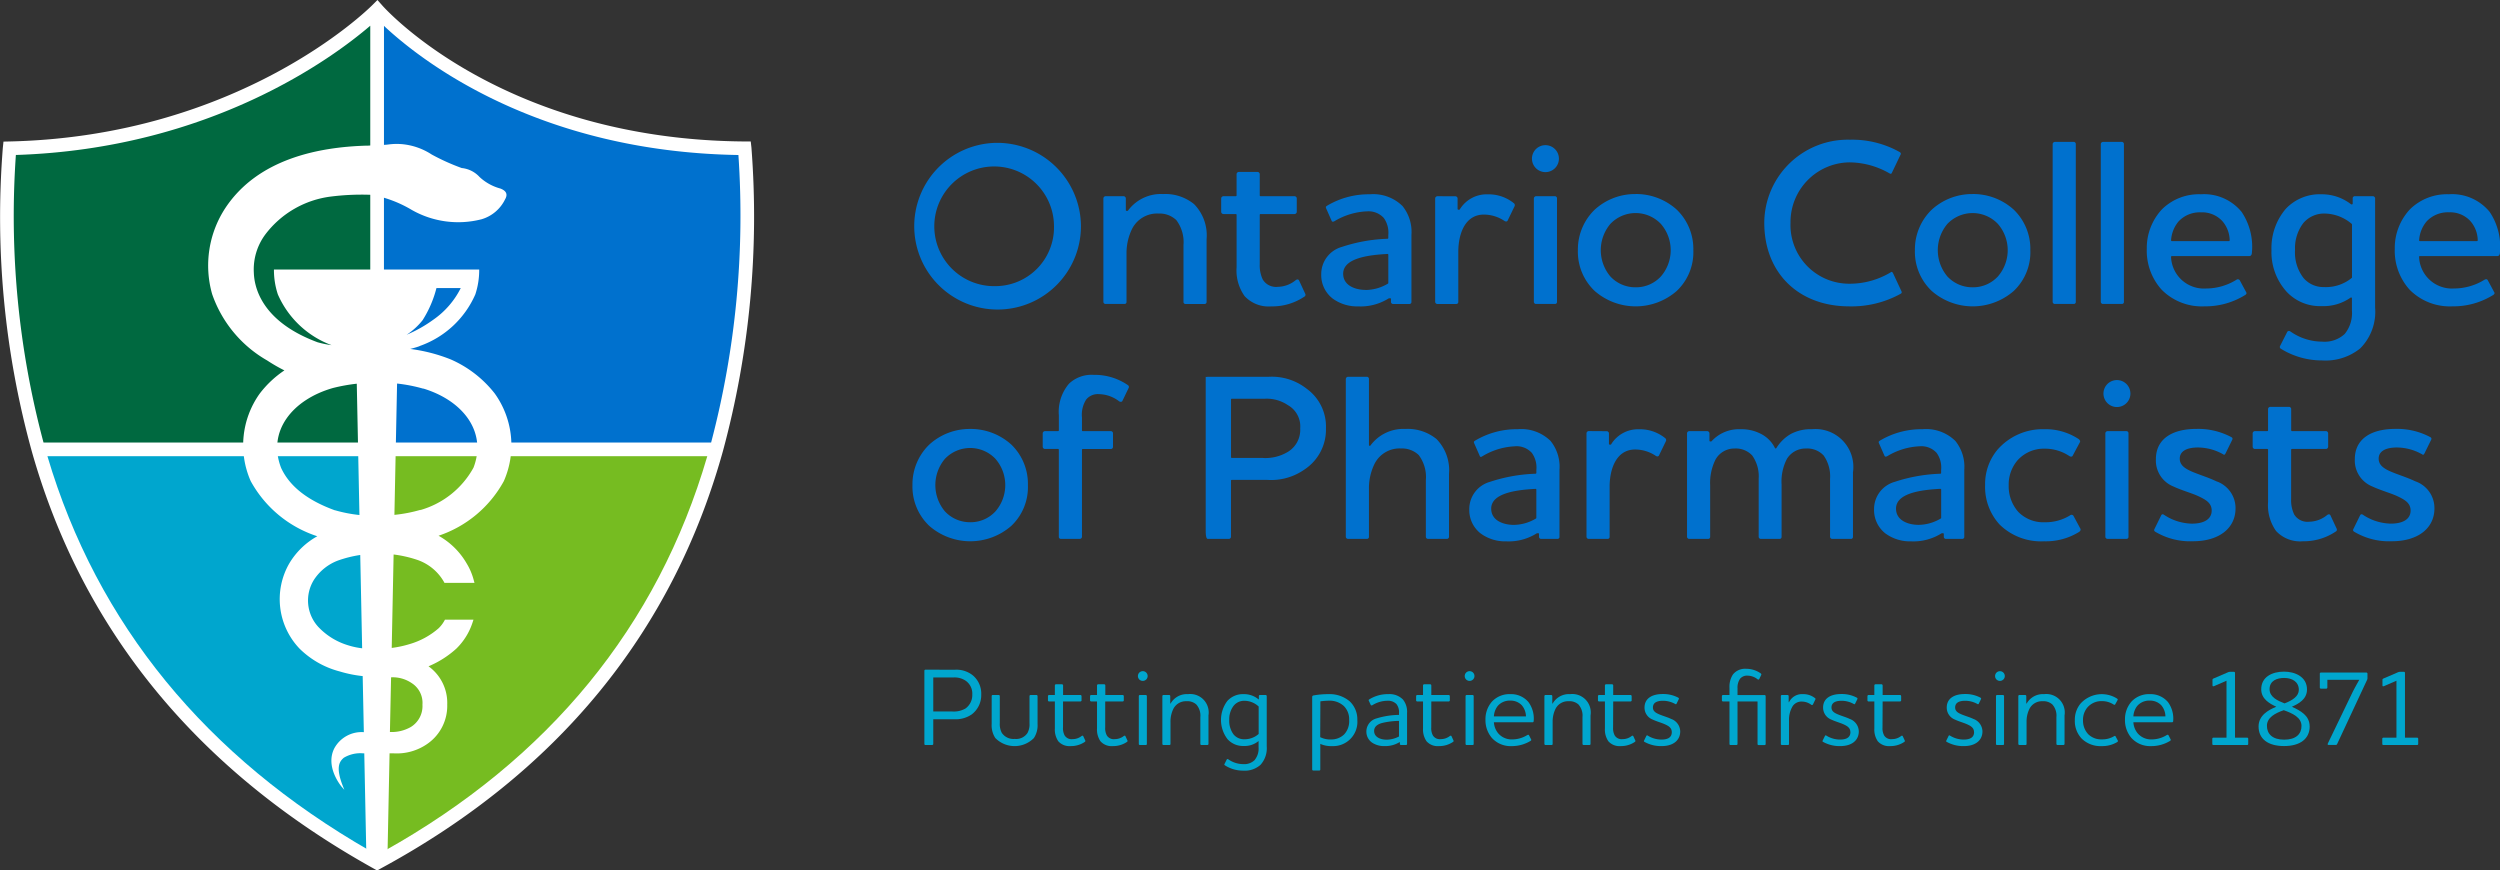 <svg id="Group_2953" data-name="Group 2953" xmlns="http://www.w3.org/2000/svg" xmlns:xlink="http://www.w3.org/1999/xlink" width="215.135" height="74.907" viewBox="0 0 215.135 74.907">
  <rect x="0" y="0" width="215.135" height="74.907" fill="#333333" stroke="none"/>
  <defs>
    <clipPath id="clip-path">
      <rect id="Rectangle_836" data-name="Rectangle 836" width="215.135" height="74.907" fill="none"/>
    </clipPath>
  </defs>
  <g id="Group_2952" data-name="Group 2952" clip-path="url(#clip-path)">
    <path id="Path_60" data-name="Path 60" d="M32.446,74.907l-.351-.2C16.95,66.274,7.073,54.2,2.733,38.828A75.721,75.721,0,0,1,.246,12.695L.3,12.186l.512-.012C20.521,11.733,31.572.907,32.033.447L32.481,0,32.9.474c.1.115,10.2,11.552,31.183,11.7l.521,0,.059.518a77.228,77.228,0,0,1-2.453,26.13c-4.339,15.607-14.256,27.7-29.476,35.931Z" transform="translate(0)" fill="#fff"/>
    <path id="Path_61" data-name="Path 61" d="M47.264,39.042H75.421A76.8,76.8,0,0,0,77.769,14.3c-17.406-.279-27.424-8.231-30.5-11.111Z" transform="translate(-14.226 -0.961)" fill="#0071ce"/>
    <path id="Path_62" data-name="Path 62" d="M4.25,39.034H32.368V3.166C29.182,5.9,18.606,13.757,1.871,14.289A75.369,75.369,0,0,0,4.25,39.034" transform="translate(-0.505 -0.953)" fill="#006940"/>
    <path id="Path_63" data-name="Path 63" d="M47.264,56.16V90.151c14.2-7.93,23.557-19.358,27.827-33.991Z" transform="translate(-14.226 -16.904)" fill="#76bc21"/>
    <path id="Path_64" data-name="Path 64" d="M5.837,56.16C10.116,70.594,19.456,82.018,33.62,90.135V56.16Z" transform="translate(-1.757 -16.904)" fill="#00a6ce"/>
    <path id="Path_65" data-name="Path 65" d="M119.345,17.588a7.173,7.173,0,1,0,7.377,7.191,7.207,7.207,0,0,0-7.377-7.191m0,12.33a5.15,5.15,0,1,1,5.057-5.139,5.054,5.054,0,0,1-5.057,5.139" transform="translate(-33.702 -5.294)" fill="#0071ce"/>
    <path id="Path_66" data-name="Path 66" d="M140.549,25.568a2.09,2.09,0,0,1,1.561.559,3.144,3.144,0,0,1,.62,2.16v4.883a.168.168,0,0,0,.178.178h1.634a.167.167,0,0,0,.177-.178v-5.4a3.835,3.835,0,0,0-1.072-3.009,3.916,3.916,0,0,0-2.683-.872,3.519,3.519,0,0,0-3.005,1.419.072.072,0,0,1-.057.029h-.062a.07.07,0,0,1-.071-.071V24.252a.2.2,0,0,0-.2-.178h-1.532a.2.2,0,0,0-.2.178v8.917a.187.187,0,0,0,.2.178h1.614a.168.168,0,0,0,.178-.178v-4.1a4.729,4.729,0,0,1,.5-2.227,2.414,2.414,0,0,1,2.214-1.278" transform="translate(-40.887 -7.19)" fill="#0071ce"/>
    <path id="Path_67" data-name="Path 67" d="M150.539,23.256a.2.2,0,0,0-.2.177v1.18a.2.2,0,0,0,.2.178h1.055a.071.071,0,0,1,.071.071v4.509a3.806,3.806,0,0,0,.687,2.479,2.818,2.818,0,0,0,2.307.886,4.933,4.933,0,0,0,2.834-.835.181.181,0,0,0,.082-.243l-.539-1.16c-.058-.1-.164-.108-.287-.015a2.5,2.5,0,0,1-1.553.572,1.329,1.329,0,0,1-1.281-.635,2.822,2.822,0,0,1-.258-1.318V24.861a.07.07,0,0,1,.071-.071h2.937a.2.2,0,0,0,.178-.178v-1.18a.2.2,0,0,0-.178-.177h-2.937a.071.071,0,0,1-.071-.071V21.344a.2.2,0,0,0-.178-.177h-1.615a.2.2,0,0,0-.2.177v1.842a.071.071,0,0,1-.071.071Z" transform="translate(-45.251 -6.371)" fill="#0071ce"/>
    <path id="Path_68" data-name="Path 68" d="M166.557,25.391a1.773,1.773,0,0,1,1.482.565,2.17,2.17,0,0,1,.388,1.471v.248a.071.071,0,0,1-.066.071,13.9,13.9,0,0,0-3.929.7,2.428,2.428,0,0,0-1.776,2.355,2.551,2.551,0,0,0,.966,2.076,3.556,3.556,0,0,0,2.211.688,4.538,4.538,0,0,0,2.632-.692l.12-.011a.071.071,0,0,1,.071.071v.247a.18.18,0,0,0,.178.178h1.406a.168.168,0,0,0,.178-.178V27.406a3.534,3.534,0,0,0-.769-2.477,3.594,3.594,0,0,0-2.823-1.01,6.971,6.971,0,0,0-3.664.981c-.129.08-.129.121-.078.244l.456,1.034c.035.092.078.1.113.1a.348.348,0,0,0,.16-.055,5.9,5.9,0,0,1,2.746-.836m-.063,6.761c-.9,0-1.953-.366-1.953-1.395,0-1.339,2.175-1.614,3.81-1.7a.072.072,0,0,1,.054.019.074.074,0,0,1,.022.052v2.42a.075.075,0,0,1-.034.062,3.79,3.79,0,0,1-1.9.547" transform="translate(-48.958 -7.199)" fill="#0071ce"/>
    <path id="Path_69" data-name="Path 69" d="M176.882,24.085a.2.2,0,0,0-.2.177v8.917a.188.188,0,0,0,.2.178h1.613a.169.169,0,0,0,.178-.178v-4.3c0-1.554.579-3.215,2.2-3.215a3.208,3.208,0,0,1,1.775.549c.117.073.225.059.271-.034l.6-1.241a.216.216,0,0,0-.085-.267,3.445,3.445,0,0,0-2.231-.749,2.709,2.709,0,0,0-2.4,1.292.073.073,0,0,1-.059.032h-.062a.072.072,0,0,1-.071-.071v-.911a.2.2,0,0,0-.2-.177Z" transform="translate(-53.18 -7.199)" fill="#0071ce"/>
    <path id="Path_70" data-name="Path 70" d="M188.953,22.264a.2.2,0,0,0-.2.177v8.917a.186.186,0,0,0,.2.178h1.613a.168.168,0,0,0,.178-.178V22.441a.179.179,0,0,0-.178-.177Zm.786-4.393a1.16,1.16,0,1,0,1.17,1.151,1.162,1.162,0,0,0-1.17-1.151" transform="translate(-56.758 -5.379)" fill="#0071ce"/>
    <path id="Path_71" data-name="Path 71" d="M199.228,23.889a5.147,5.147,0,0,0-3.531,1.346,4.761,4.761,0,0,0-1.446,3.486,4.653,4.653,0,0,0,1.445,3.506,5.364,5.364,0,0,0,7.063,0,4.591,4.591,0,0,0,1.427-3.508,4.689,4.689,0,0,0-1.427-3.487,5.214,5.214,0,0,0-3.53-1.346m0,8.027a2.932,2.932,0,0,1-2.182-.932,3.51,3.51,0,0,1,0-4.523,2.995,2.995,0,0,1,4.345,0,3.445,3.445,0,0,1,0,4.523,2.91,2.91,0,0,1-2.162.933" transform="translate(-58.468 -7.19)" fill="#0071ce"/>
    <path id="Path_72" data-name="Path 72" d="M224.575,17.2a7.188,7.188,0,0,0-7.377,7.149c0,4.3,2.939,7.192,7.314,7.192a8.736,8.736,0,0,0,4.394-1.068c.122-.062.145-.12.094-.24l-.724-1.55c-.1-.173-.146-.1-.232-.051a6.829,6.829,0,0,1-3.51.96,5.049,5.049,0,0,1-5.078-5.243,5.137,5.137,0,0,1,5.057-5.2,6.987,6.987,0,0,1,3.446.939c.08.039.17.1.232-.066l.726-1.516a.156.156,0,0,0,.03-.131.215.215,0,0,0-.122-.128,8.361,8.361,0,0,0-4.251-1.047" transform="translate(-65.375 -5.177)" fill="#0071ce"/>
    <path id="Path_73" data-name="Path 73" d="M240.719,23.889a5.143,5.143,0,0,0-3.531,1.346,4.756,4.756,0,0,0-1.447,3.486,4.646,4.646,0,0,0,1.446,3.506,5.362,5.362,0,0,0,7.061,0,4.588,4.588,0,0,0,1.427-3.508,4.691,4.691,0,0,0-1.427-3.487,5.212,5.212,0,0,0-3.53-1.346m0,8.027a2.935,2.935,0,0,1-2.182-.932,3.512,3.512,0,0,1,0-4.523,3,3,0,0,1,4.346,0,3.448,3.448,0,0,1,0,4.523,2.916,2.916,0,0,1-2.163.933" transform="translate(-70.956 -7.19)" fill="#0071ce"/>
    <path id="Path_74" data-name="Path 74" d="M252.9,17.467a.2.2,0,0,0-.2.2V31.236a.187.187,0,0,0,.2.178h1.614a.168.168,0,0,0,.178-.178V17.665a.187.187,0,0,0-.178-.2Z" transform="translate(-76.061 -5.257)" fill="#0071ce"/>
    <path id="Path_75" data-name="Path 75" d="M258.826,17.467a.2.2,0,0,0-.2.2V31.236a.188.188,0,0,0,.2.178h1.613a.168.168,0,0,0,.178-.178V17.665a.188.188,0,0,0-.178-.2Z" transform="translate(-77.845 -5.257)" fill="#0071ce"/>
    <path id="Path_76" data-name="Path 76" d="M268.972,23.918a4.521,4.521,0,0,0-3.384,1.3,4.872,4.872,0,0,0-1.3,3.386,5,5,0,0,0,1.283,3.53,4.864,4.864,0,0,0,3.674,1.427,6.47,6.47,0,0,0,3.517-.981.27.27,0,0,0,.1-.116.127.127,0,0,0-.019-.117l-.562-1.041a.2.2,0,0,0-.276-.034,4.979,4.979,0,0,1-2.621.754,2.83,2.83,0,0,1-3.008-2.714.069.069,0,0,1,.018-.053.071.071,0,0,1,.052-.022h6.662c.177,0,.212-.175.219-.229a5.374,5.374,0,0,0-.875-3.568,4.169,4.169,0,0,0-3.482-1.525m2.379,4.035h-4.9a.071.071,0,0,1-.052-.022.07.07,0,0,1-.019-.054,2.8,2.8,0,0,1,.637-1.612,2.5,2.5,0,0,1,1.937-.791,2.368,2.368,0,0,1,1.831.748,2.574,2.574,0,0,1,.638,1.656.07.07,0,0,1-.018.053.073.073,0,0,1-.052.022" transform="translate(-79.548 -7.199)" fill="#0071ce"/>
    <path id="Path_77" data-name="Path 77" d="M281.14,35.678a.165.165,0,0,0-.143.08l-.619,1.217a.178.178,0,0,0,.079.24,6.682,6.682,0,0,0,3.52,1,4.735,4.735,0,0,0,3.3-1.036,4.46,4.46,0,0,0,1.281-3.506V24.261a.2.2,0,0,0-.2-.178h-1.552a.179.179,0,0,0-.177.178v.456a.071.071,0,0,1-.071.071H286.5a4.087,4.087,0,0,0-2.565-.87,4,4,0,0,0-3.072,1.26,5.2,5.2,0,0,0-1.223,3.531,5.072,5.072,0,0,0,1.3,3.591,3.916,3.916,0,0,0,3.011,1.24,4.044,4.044,0,0,0,2.5-.731.071.071,0,0,1,.112.057v1.055a2.851,2.851,0,0,1-.62,2.015,2.545,2.545,0,0,1-1.934.663,4.78,4.78,0,0,1-2.748-.881.245.245,0,0,0-.13-.041M284.2,31.9a2.233,2.233,0,0,1-1.813-.791,3.585,3.585,0,0,1-.72-2.4,3.562,3.562,0,0,1,.719-2.321,2.348,2.348,0,0,1,1.854-.812,3.66,3.66,0,0,1,2.3.884.071.071,0,0,1,.028.056v4.551a.067.067,0,0,1-.027.055,3.514,3.514,0,0,1-2.341.782" transform="translate(-84.17 -7.199)" fill="#0071ce"/>
    <path id="Path_78" data-name="Path 78" d="M299.5,23.918a4.52,4.52,0,0,0-3.383,1.3,4.872,4.872,0,0,0-1.3,3.386,4.993,4.993,0,0,0,1.283,3.53,4.863,4.863,0,0,0,3.673,1.427,6.469,6.469,0,0,0,3.518-.981.23.23,0,0,0,.109-.135.129.129,0,0,0-.024-.1l-.562-1.041c-.053-.089-.152-.1-.275-.034a4.978,4.978,0,0,1-2.621.754,2.828,2.828,0,0,1-3.008-2.714.067.067,0,0,1,.018-.053.068.068,0,0,1,.051-.022h6.662c.178,0,.213-.175.22-.229a5.378,5.378,0,0,0-.876-3.568,4.169,4.169,0,0,0-3.482-1.525m2.379,4.035h-4.9a.073.073,0,0,1-.051-.022.072.072,0,0,1-.018-.054,2.782,2.782,0,0,1,.637-1.612,2.5,2.5,0,0,1,1.936-.791,2.366,2.366,0,0,1,1.831.748,2.571,2.571,0,0,1,.639,1.656.073.073,0,0,1-.019.053.072.072,0,0,1-.052.022" transform="translate(-88.737 -7.199)" fill="#0071ce"/>
    <path id="Path_79" data-name="Path 79" d="M117.309,52.809a5.143,5.143,0,0,0-3.531,1.346,4.757,4.757,0,0,0-1.446,3.486,4.653,4.653,0,0,0,1.446,3.506,5.363,5.363,0,0,0,7.061,0,4.587,4.587,0,0,0,1.427-3.507,4.688,4.688,0,0,0-1.427-3.487,5.208,5.208,0,0,0-3.529-1.346m0,8.027a2.937,2.937,0,0,1-2.184-.933,3.512,3.512,0,0,1,0-4.522,3,3,0,0,1,4.346,0,3.446,3.446,0,0,1,0,4.523,2.91,2.91,0,0,1-2.162.934" transform="translate(-33.811 -15.895)" fill="#0071ce"/>
    <path id="Path_80" data-name="Path 80" d="M128.568,50.991a.2.2,0,0,0-.2.177v1.18a.2.2,0,0,0,.2.178h1.116a.071.071,0,0,1,.071.071v7.488a.168.168,0,0,0,.178.178h1.613a.189.189,0,0,0,.2-.178V52.6a.069.069,0,0,1,.07-.071h2.421a.18.18,0,0,0,.178-.178v-1.18a.18.18,0,0,0-.178-.177h-2.421a.07.07,0,0,1-.07-.071v-1.1a2.419,2.419,0,0,1,.366-1.555,1.293,1.293,0,0,1,1.09-.46,2.94,2.94,0,0,1,1.736.612c.108.078.247.063.289-.032l.54-1.12a.185.185,0,0,0-.08-.242,5.021,5.021,0,0,0-2.939-.877,2.814,2.814,0,0,0-2.121.764,3.734,3.734,0,0,0-.87,2.724v1.283a.071.071,0,0,1-.071.071Z" transform="translate(-38.638 -13.891)" fill="#0071ce"/>
    <path id="Path_81" data-name="Path 81" d="M148.434,46.4V59.613c0,.478.059.721.177.721h1.821a.18.18,0,0,0,.177-.178V55.33a.071.071,0,0,1,.071-.071h3.061a4.99,4.99,0,0,0,3.226-.917,4.1,4.1,0,0,0,1.814-3.52,4.007,4.007,0,0,0-1.67-3.417,4.846,4.846,0,0,0-3.266-1.018h-5.233a.239.239,0,0,0-.059.008.285.285,0,0,1-.117,0m4.934,6.973h-2.688a.071.071,0,0,1-.071-.071V48.344a.071.071,0,0,1,.071-.071h2.855a3.257,3.257,0,0,1,1.964.55,2.1,2.1,0,0,1,1.065,2,2.212,2.212,0,0,1-1.129,2.063,3.749,3.749,0,0,1-2.066.488" transform="translate(-44.678 -13.962)" fill="#0071ce"/>
    <path id="Path_82" data-name="Path 82" d="M170.388,52.556a2.092,2.092,0,0,1,1.56.558,3.144,3.144,0,0,1,.621,2.161v4.882a.186.186,0,0,0,.2.178h1.615a.179.179,0,0,0,.177-.178v-5.4a3.836,3.836,0,0,0-1.072-3.01,3.918,3.918,0,0,0-2.684-.872A3.522,3.522,0,0,0,167.8,52.3a.072.072,0,0,1-.079.026.07.07,0,0,1-.049-.067V46.585a.186.186,0,0,0-.177-.2h-1.614a.2.2,0,0,0-.2.2V60.156a.187.187,0,0,0,.2.178h1.614a.167.167,0,0,0,.177-.178v-4.1a4.724,4.724,0,0,1,.505-2.226,2.413,2.413,0,0,1,2.214-1.278" transform="translate(-49.868 -13.962)" fill="#0071ce"/>
    <path id="Path_83" data-name="Path 83" d="M184.783,54.311a1.77,1.77,0,0,1,1.482.565,2.169,2.169,0,0,1,.389,1.471V56.6a.07.07,0,0,1-.065.07,13.909,13.909,0,0,0-3.931.7,2.429,2.429,0,0,0-1.776,2.356,2.551,2.551,0,0,0,.967,2.075,3.559,3.559,0,0,0,2.211.688,4.534,4.534,0,0,0,2.631-.692l.12-.011a.071.071,0,0,1,.071.071V62.1a.18.18,0,0,0,.177.178h1.407a.168.168,0,0,0,.178-.178V56.326a3.534,3.534,0,0,0-.768-2.477,3.592,3.592,0,0,0-2.823-1.01,6.976,6.976,0,0,0-3.665.981c-.129.081-.13.121-.078.244l.455,1.035c.075.2.153.116.274.049a5.888,5.888,0,0,1,2.744-.836m-.062,6.761c-.9,0-1.953-.366-1.953-1.4,0-1.339,2.175-1.614,3.811-1.7a.062.062,0,0,1,.052.019.07.07,0,0,1,.022.051v2.421a.071.071,0,0,1-.035.061,3.79,3.79,0,0,1-1.9.548" transform="translate(-54.444 -15.904)" fill="#0071ce"/>
    <path id="Path_84" data-name="Path 84" d="M195.514,53a.2.2,0,0,0-.2.177V62.1a.188.188,0,0,0,.2.178h1.613a.167.167,0,0,0,.176-.178v-4.3c0-1.554.579-3.215,2.2-3.215a3.2,3.2,0,0,1,1.775.549c.117.073.224.06.273-.034l.6-1.24a.217.217,0,0,0-.085-.267,3.441,3.441,0,0,0-2.23-.749,2.714,2.714,0,0,0-2.4,1.292.068.068,0,0,1-.058.032h-.062a.071.071,0,0,1-.071-.071v-.91a.2.2,0,0,0-.2-.177Z" transform="translate(-58.789 -15.904)" fill="#0071ce"/>
    <path id="Path_85" data-name="Path 85" d="M217.946,54.5a1.927,1.927,0,0,1,1.5.6A3.092,3.092,0,0,1,220,57.092V62.1a.186.186,0,0,0,.2.178h1.593a.167.167,0,0,0,.177-.178V56.554a3.258,3.258,0,0,0-3.528-3.715,3.619,3.619,0,0,0-1.847.425,3.554,3.554,0,0,0-1.218,1.2.073.073,0,0,1-.064.031.069.069,0,0,1-.059-.041,2.7,2.7,0,0,0-1.049-1.129,3.628,3.628,0,0,0-1.908-.485,3.192,3.192,0,0,0-2.491,1.03.068.068,0,0,1-.053.025h-.062a.071.071,0,0,1-.071-.071v-.641a.2.2,0,0,0-.2-.178h-1.53a.2.2,0,0,0-.2.178V62.1a.187.187,0,0,0,.2.178h1.613a.168.168,0,0,0,.178-.178V57.671a4.5,4.5,0,0,1,.465-2.228A1.853,1.853,0,0,1,211.8,54.5a1.929,1.929,0,0,1,1.5.6,3.093,3.093,0,0,1,.556,1.991V62.1a.187.187,0,0,0,.2.178h1.593a.168.168,0,0,0,.178-.178v-4.51a4.219,4.219,0,0,1,.466-2.209,1.885,1.885,0,0,1,1.652-.881" transform="translate(-62.515 -15.904)" fill="#0071ce"/>
    <path id="Path_86" data-name="Path 86" d="M234.615,54.311a1.774,1.774,0,0,1,1.483.565,2.167,2.167,0,0,1,.387,1.471V56.6a.07.07,0,0,1-.065.07,13.918,13.918,0,0,0-3.931.7,2.43,2.43,0,0,0-1.775,2.356,2.553,2.553,0,0,0,.966,2.075,3.561,3.561,0,0,0,2.211.688,4.536,4.536,0,0,0,2.632-.692l.12-.011a.07.07,0,0,1,.071.071V62.1a.18.18,0,0,0,.178.178H238.3a.168.168,0,0,0,.178-.178V56.326a3.533,3.533,0,0,0-.769-2.477,3.591,3.591,0,0,0-2.823-1.01,6.974,6.974,0,0,0-3.664.981c-.13.081-.13.121-.078.244L231.6,55.1c.036.092.079.1.113.1a.351.351,0,0,0,.161-.055,5.89,5.89,0,0,1,2.744-.836m-.062,6.761c-.9,0-1.953-.366-1.953-1.4,0-1.339,2.175-1.614,3.812-1.7a.066.066,0,0,1,.052.019.073.073,0,0,1,.022.051v2.421a.07.07,0,0,1-.034.061,3.792,3.792,0,0,1-1.9.548" transform="translate(-69.443 -15.904)" fill="#0071ce"/>
    <path id="Path_87" data-name="Path 87" d="M249.506,52.839a5.165,5.165,0,0,0-4.082,1.794,4.607,4.607,0,0,0-1.039,3.018,4.785,4.785,0,0,0,1.241,3.385,5.086,5.086,0,0,0,3.839,1.448,5.428,5.428,0,0,0,3.022-.815c.073-.061.153-.159.1-.263l-.6-1.114a.192.192,0,0,0-.292-.038,4.007,4.007,0,0,1-2.17.592,3.016,3.016,0,0,1-2.286-.892,3.327,3.327,0,0,1-.825-2.282,3.2,3.2,0,0,1,.762-2.157,3.039,3.039,0,0,1,2.349-1,3.773,3.773,0,0,1,2.105.631c.127.081.248.071.292-.029l.623-1.164c.051-.1-.03-.2-.107-.264a5.187,5.187,0,0,0-2.934-.852" transform="translate(-73.558 -15.904)" fill="#0071ce"/>
    <path id="Path_88" data-name="Path 88" d="M259.308,51.183a.2.2,0,0,0-.2.178v8.916a.187.187,0,0,0,.2.178h1.613a.168.168,0,0,0,.178-.178V51.361a.18.18,0,0,0-.178-.178Zm.786-4.393a1.16,1.16,0,1,0,1.171,1.151,1.162,1.162,0,0,0-1.171-1.151" transform="translate(-77.934 -14.083)" fill="#0071ce"/>
    <path id="Path_89" data-name="Path 89" d="M265.923,60.152q-.082,0-.126.1l-.582,1.183c-.031.062-.045.137.079.22a5.862,5.862,0,0,0,3.25.816c2.221,0,3.654-1.109,3.654-2.825a2.438,2.438,0,0,0-1.657-2.336c-.382-.185-.827-.35-1.257-.507-.289-.107-.572-.212-.829-.319-.535-.238-1.057-.521-1.057-1.121,0-.619.561-.96,1.581-.96a4.469,4.469,0,0,1,2.123.568c.088.05.132.125.236-.055l.577-1.176a.169.169,0,0,0,.018-.13.2.2,0,0,0-.11-.106,6.055,6.055,0,0,0-2.969-.7c-2.228,0-3.508.946-3.508,2.6a2.408,2.408,0,0,0,1.511,2.357c.37.174.778.318,1.173.459.351.124.682.24.958.368.656.307,1.158.593,1.158,1.243,0,.716-.621,1.126-1.706,1.126a4.488,4.488,0,0,1-2.418-.776.206.206,0,0,0-.1-.031" transform="translate(-79.822 -15.895)" fill="#0071ce"/>
    <path id="Path_90" data-name="Path 90" d="M277.523,52.176a.2.2,0,0,0-.2.177v1.18a.2.2,0,0,0,.2.178h1.055a.07.07,0,0,1,.071.071V58.29a3.81,3.81,0,0,0,.688,2.479,2.813,2.813,0,0,0,2.3.885,4.93,4.93,0,0,0,2.834-.835.179.179,0,0,0,.083-.243l-.54-1.16c-.057-.1-.164-.107-.287-.015a2.493,2.493,0,0,1-1.552.572,1.332,1.332,0,0,1-1.283-.635,2.841,2.841,0,0,1-.258-1.318V53.781a.071.071,0,0,1,.071-.071h2.938a.2.2,0,0,0,.177-.178v-1.18a.2.2,0,0,0-.177-.177H280.71a.072.072,0,0,1-.071-.071V50.264a.2.2,0,0,0-.177-.178h-1.614a.2.2,0,0,0-.2.178v1.842a.07.07,0,0,1-.071.071Z" transform="translate(-83.473 -15.076)" fill="#0071ce"/>
    <path id="Path_91" data-name="Path 91" d="M290.409,60.152q-.082,0-.126.1l-.58,1.183c-.031.062-.046.137.078.22a5.861,5.861,0,0,0,3.25.816c2.22,0,3.654-1.109,3.654-2.825a2.438,2.438,0,0,0-1.657-2.336c-.382-.185-.826-.35-1.257-.507-.289-.107-.572-.212-.828-.319-.536-.238-1.058-.521-1.058-1.121,0-.619.562-.96,1.581-.96a4.469,4.469,0,0,1,2.124.568c.089.05.133.124.236-.055l.577-1.176a.169.169,0,0,0,.019-.129.2.2,0,0,0-.11-.108,6.052,6.052,0,0,0-2.969-.7c-2.229,0-3.509.946-3.509,2.6a2.408,2.408,0,0,0,1.511,2.357c.37.173.778.318,1.173.459.351.124.682.24.958.368.657.307,1.158.593,1.158,1.243,0,.716-.621,1.126-1.706,1.126a4.482,4.482,0,0,1-2.416-.776.212.212,0,0,0-.1-.031" transform="translate(-87.192 -15.895)" fill="#0071ce"/>
    <path id="Path_92" data-name="Path 92" d="M116.44,82.449a2.266,2.266,0,0,1,1.493.456,2.04,2.04,0,0,1,.761,1.674,2.075,2.075,0,0,1-.828,1.722,2.451,2.451,0,0,1-1.522.409h-1.778V88.84a.094.094,0,0,1-.1.086h-.58a.085.085,0,0,1-.085-.086v-6.3a.093.093,0,0,1,.085-.094Zm.932.96a1.682,1.682,0,0,0-1.046-.294h-1.76v2.929h1.655a2,2,0,0,0,1.114-.256,1.421,1.421,0,0,0,.589-1.209,1.346,1.346,0,0,0-.552-1.17" transform="translate(-34.255 -24.817)" fill="#00a6ce"/>
    <path id="Path_93" data-name="Path 93" d="M122.084,85.66a.094.094,0,0,1,.085-.1h.514a.1.1,0,0,1,.1.1V87.98a1.613,1.613,0,0,0,.171.837,1.207,1.207,0,0,0,1.113.524,1.167,1.167,0,0,0,1.1-.514,1.565,1.565,0,0,0,.171-.846V85.66a.1.1,0,0,1,.094-.1h.514a.1.1,0,0,1,.086.1v2.387a1.993,1.993,0,0,1-.315,1.218,2.332,2.332,0,0,1-3.32,0,2,2,0,0,1-.314-1.218Z" transform="translate(-36.746 -25.754)" fill="#00a6ce"/>
    <path id="Path_94" data-name="Path 94" d="M130.306,87.954a1.3,1.3,0,0,0,.143.695.7.7,0,0,0,.675.314,1.266,1.266,0,0,0,.78-.267c.066-.047.113-.038.142.01l.173.371c.027.048.008.086-.038.124a2.125,2.125,0,0,1-1.228.361,1.274,1.274,0,0,1-1.055-.419,1.781,1.781,0,0,1-.294-1.1V85.719h-.5a.093.093,0,0,1-.094-.085v-.37a.1.1,0,0,1,.094-.1h.5v-.828a.1.1,0,0,1,.094-.094h.514a.1.1,0,0,1,.1.094v.828H131.8a.1.1,0,0,1,.1.1v.37a.094.094,0,0,1-.1.085h-1.493Z" transform="translate(-38.829 -25.357)" fill="#00a6ce"/>
    <path id="Path_95" data-name="Path 95" d="M135.5,87.954a1.3,1.3,0,0,0,.143.695.7.7,0,0,0,.675.314,1.265,1.265,0,0,0,.78-.267c.066-.047.115-.038.143.01l.171.371c.029.048.008.086-.038.124a2.126,2.126,0,0,1-1.227.361,1.272,1.272,0,0,1-1.056-.419,1.772,1.772,0,0,1-.295-1.1V85.719h-.5a.094.094,0,0,1-.1-.085v-.37a.1.1,0,0,1,.1-.1h.5v-.828a.1.1,0,0,1,.1-.094h.514a.1.1,0,0,1,.1.094v.828H137a.1.1,0,0,1,.1.1v.37a.094.094,0,0,1-.1.085H135.5Z" transform="translate(-40.393 -25.357)" fill="#00a6ce"/>
    <path id="Path_96" data-name="Path 96" d="M140.087,83.049a.419.419,0,1,1,.419.419.414.414,0,0,1-.419-.419m.171,1.635h.513a.093.093,0,0,1,.086.1V88.9a.085.085,0,0,1-.086.086h-.513a.093.093,0,0,1-.094-.086V84.78a.1.1,0,0,1,.094-.1" transform="translate(-42.165 -24.874)" fill="#00a6ce"/>
    <path id="Path_97" data-name="Path 97" d="M143.809,86.264a1.6,1.6,0,0,1,1.5-.809,1.588,1.588,0,0,1,1.759,1.827v2.463a.094.094,0,0,1-.1.086h-.5a.094.094,0,0,1-.1-.086V87.434a1.435,1.435,0,0,0-.352-1.095,1.16,1.16,0,0,0-.846-.275,1.207,1.207,0,0,0-1.123.656,2.464,2.464,0,0,0-.247,1.132v1.893a.085.085,0,0,1-.085.086H143.2a.094.094,0,0,1-.1-.086V85.626a.1.1,0,0,1,.1-.1h.485a.1.1,0,0,1,.094.1v.637Z" transform="translate(-43.074 -25.721)" fill="#00a6ce"/>
    <path id="Path_98" data-name="Path 98" d="M153.226,91.105a1.547,1.547,0,0,0,.324-1.065v-.552a1.883,1.883,0,0,1-1.286.428,1.788,1.788,0,0,1-1.388-.589,2.717,2.717,0,0,1-.018-3.282,1.8,1.8,0,0,1,1.4-.59,1.939,1.939,0,0,1,1.286.447h.029v-.275a.094.094,0,0,1,.085-.1h.494a.1.1,0,0,1,.1.1v4.337a2.112,2.112,0,0,1-.542,1.579,2.034,2.034,0,0,1-1.486.495,2.883,2.883,0,0,1-1.57-.457c-.047-.029-.066-.066-.038-.113l.191-.381c.028-.048.075-.066.143-.019a2.243,2.243,0,0,0,1.283.409,1.271,1.271,0,0,0,1-.371m.324-2.226V86.52a1.818,1.818,0,0,0-1.21-.494,1.166,1.166,0,0,0-.951.438,1.9,1.9,0,0,0-.37,1.208,1.97,1.97,0,0,0,.361,1.237,1.162,1.162,0,0,0,.951.428,1.814,1.814,0,0,0,1.219-.456" transform="translate(-45.244 -25.721)" fill="#00a6ce"/>
    <path id="Path_99" data-name="Path 99" d="M162.928,85.455a2.672,2.672,0,0,1,1.845.619,2.125,2.125,0,0,1,.656,1.607,2.087,2.087,0,0,1-2.179,2.245,2.237,2.237,0,0,1-1.007-.191v2.207a.085.085,0,0,1-.085.086h-.514a.094.094,0,0,1-.1-.086V85.693a.122.122,0,0,1,.1-.124,7.2,7.2,0,0,1,1.274-.114m-.684,3.7a1.924,1.924,0,0,0,.942.2,1.591,1.591,0,0,0,1.122-.438,1.671,1.671,0,0,0,.428-1.237,1.6,1.6,0,0,0-.456-1.2A1.8,1.8,0,0,0,163,86.017a6.315,6.315,0,0,0-.751.057Z" transform="translate(-48.625 -25.721)" fill="#00a6ce"/>
    <path id="Path_100" data-name="Path 100" d="M168.718,86.406c-.067.038-.115.02-.133-.029l-.161-.352c-.029-.057-.02-.085.047-.124a3.01,3.01,0,0,1,1.636-.447,1.606,1.606,0,0,1,1.255.466,1.67,1.67,0,0,1,.352,1.16v2.663a.086.086,0,0,1-.086.087h-.446a.086.086,0,0,1-.086-.087v-.152h-.038a2.355,2.355,0,0,1-1.294.333,1.837,1.837,0,0,1-1.065-.3,1.145,1.145,0,0,1-.486-.961,1.167,1.167,0,0,1,.885-1.122,6.753,6.753,0,0,1,1.922-.3v-.143a1.133,1.133,0,0,0-.219-.789,1.008,1.008,0,0,0-.781-.285,2.476,2.476,0,0,0-1.3.389m2.3,2.692V87.757a6.556,6.556,0,0,0-1.417.171c-.41.1-.723.314-.723.695,0,.533.552.751,1.084.751a2.332,2.332,0,0,0,1.056-.276" transform="translate(-50.631 -25.721)" fill="#00a6ce"/>
    <path id="Path_101" data-name="Path 101" d="M175.639,87.954a1.3,1.3,0,0,0,.143.695.7.7,0,0,0,.675.314,1.266,1.266,0,0,0,.78-.267c.067-.047.115-.038.143.01l.172.371c.029.048.008.086-.038.124a2.124,2.124,0,0,1-1.227.361,1.273,1.273,0,0,1-1.056-.419,1.777,1.777,0,0,1-.3-1.1V85.719h-.5a.093.093,0,0,1-.094-.085v-.37a.1.1,0,0,1,.094-.1h.5v-.828a.1.1,0,0,1,.1-.094h.513a.1.1,0,0,1,.1.094v.828h1.493a.1.1,0,0,1,.1.1v.37a.094.094,0,0,1-.1.085h-1.493Z" transform="translate(-52.474 -25.357)" fill="#00a6ce"/>
    <path id="Path_102" data-name="Path 102" d="M180.321,83.049a.419.419,0,1,1,.418.419.414.414,0,0,1-.418-.419m.171,1.635h.513a.094.094,0,0,1,.086.1V88.9a.085.085,0,0,1-.086.086h-.513a.094.094,0,0,1-.1-.086V84.78a.1.1,0,0,1,.1-.1" transform="translate(-54.275 -24.874)" fill="#00a6ce"/>
    <path id="Path_103" data-name="Path 103" d="M186.48,88.975c.076-.047.123-.019.143.02l.18.352c.029.048.01.085-.038.124a3.1,3.1,0,0,1-1.636.456,2.175,2.175,0,0,1-1.693-.694,2.336,2.336,0,0,1-.561-1.6,2.268,2.268,0,0,1,.571-1.55,2.056,2.056,0,0,1,1.569-.628,1.948,1.948,0,0,1,1.56.685,2.387,2.387,0,0,1,.448,1.636.1.1,0,0,1-.114.1H183.6a1.649,1.649,0,0,0,.372.951,1.522,1.522,0,0,0,1.217.524,2.469,2.469,0,0,0,1.294-.381m-.124-1.6a1.524,1.524,0,0,0-.352-.951,1.325,1.325,0,0,0-.99-.408,1.363,1.363,0,0,0-1.075.446,1.578,1.578,0,0,0-.342.913Z" transform="translate(-55.044 -25.721)" fill="#00a6ce"/>
    <path id="Path_104" data-name="Path 104" d="M190.844,86.264a1.6,1.6,0,0,1,1.5-.809,1.588,1.588,0,0,1,1.76,1.827v2.463a.093.093,0,0,1-.094.086h-.5a.1.1,0,0,1-.1-.086V87.434a1.435,1.435,0,0,0-.352-1.095,1.159,1.159,0,0,0-.846-.275,1.205,1.205,0,0,0-1.123.656,2.464,2.464,0,0,0-.247,1.132v1.893a.085.085,0,0,1-.085.086h-.524a.094.094,0,0,1-.1-.086V85.626a.1.1,0,0,1,.1-.1h.485a.1.1,0,0,1,.094.1v.637Z" transform="translate(-57.231 -25.721)" fill="#00a6ce"/>
    <path id="Path_105" data-name="Path 105" d="M198.025,87.954a1.316,1.316,0,0,0,.142.695.7.7,0,0,0,.675.314,1.264,1.264,0,0,0,.78-.267c.067-.047.115-.038.143.01l.171.371c.029.048.01.086-.038.124a2.122,2.122,0,0,1-1.227.361,1.274,1.274,0,0,1-1.055-.419,1.781,1.781,0,0,1-.294-1.1V85.719h-.5a.094.094,0,0,1-.1-.085v-.37a.1.1,0,0,1,.1-.1h.5v-.828a.1.1,0,0,1,.1-.094h.513a.1.1,0,0,1,.1.094v.828h1.494a.1.1,0,0,1,.094.1v.37a.093.093,0,0,1-.094.085h-1.494Z" transform="translate(-59.212 -25.357)" fill="#00a6ce"/>
    <path id="Path_106" data-name="Path 106" d="M204.776,88.714c0-.361-.266-.524-.608-.676-.275-.124-.695-.238-1.037-.4a1.094,1.094,0,0,1-.7-1.037c0-.723.561-1.16,1.569-1.16a2.735,2.735,0,0,1,1.332.313c.066.038.066.077.048.124l-.19.389c-.029.057-.067.067-.124.029a2.147,2.147,0,0,0-1.037-.275c-.591,0-.875.2-.875.58,0,.314.238.456.523.58.323.143.751.257,1.037.4a1.164,1.164,0,0,1,.789,1.075c0,.78-.619,1.265-1.589,1.265a2.892,2.892,0,0,1-1.483-.361c-.057-.029-.066-.067-.038-.114l.189-.391c.029-.057.066-.076.124-.038a2.205,2.205,0,0,0,1.179.343c.561,0,.893-.19.893-.647" transform="translate(-60.913 -25.717)" fill="#00a6ce"/>
    <path id="Path_107" data-name="Path 107" d="M213.528,83.224a1.332,1.332,0,0,0-.2.8v.57h2.321a.1.1,0,0,1,.1.1v4.118a.088.088,0,0,1-.1.086h-.514a.085.085,0,0,1-.085-.086V85.145h-1.722v3.662a.087.087,0,0,1-.094.086h-.514a.085.085,0,0,1-.085-.086V85.145h-.552a.093.093,0,0,1-.1-.085v-.37a.1.1,0,0,1,.1-.1h.552v-.637a1.911,1.911,0,0,1,.3-1.132,1.331,1.331,0,0,1,1.132-.485,2.155,2.155,0,0,1,1.265.4.108.108,0,0,1,.038.124l-.171.352a.092.092,0,0,1-.143.029,1.4,1.4,0,0,0-.855-.315.764.764,0,0,0-.676.295" transform="translate(-63.807 -24.783)" fill="#00a6ce"/>
    <path id="Path_108" data-name="Path 108" d="M220.265,86.473a2.255,2.255,0,0,0-.324,1.255v2.017a.085.085,0,0,1-.085.086h-.524a.093.093,0,0,1-.094-.086V85.626a.1.1,0,0,1,.094-.1h.486a.1.1,0,0,1,.094.1v.523h.029a1.239,1.239,0,0,1,1.207-.694,1.6,1.6,0,0,1,1.029.343.084.084,0,0,1,.028.123l-.209.428a.1.1,0,0,1-.144.019,1.36,1.36,0,0,0-.816-.275.918.918,0,0,0-.771.38" transform="translate(-65.989 -25.721)" fill="#00a6ce"/>
    <path id="Path_109" data-name="Path 109" d="M226.762,88.714c0-.361-.267-.524-.609-.676-.276-.124-.694-.238-1.037-.4a1.1,1.1,0,0,1-.7-1.037c0-.723.561-1.16,1.569-1.16a2.737,2.737,0,0,1,1.332.313c.066.038.066.077.048.124l-.191.389c-.027.057-.066.067-.123.029a2.143,2.143,0,0,0-1.037-.275c-.59,0-.876.2-.876.58,0,.314.238.456.524.58.324.143.751.257,1.037.4a1.162,1.162,0,0,1,.789,1.075c0,.78-.617,1.265-1.587,1.265a2.9,2.9,0,0,1-1.484-.361c-.057-.029-.067-.067-.038-.114l.191-.391c.029-.057.066-.076.123-.038a2.209,2.209,0,0,0,1.179.343c.561,0,.895-.19.895-.647" transform="translate(-67.531 -25.717)" fill="#00a6ce"/>
    <path id="Path_110" data-name="Path 110" d="M231.192,87.954a1.3,1.3,0,0,0,.143.695.7.7,0,0,0,.675.314,1.269,1.269,0,0,0,.781-.267c.066-.047.113-.038.142.01l.172.371c.028.048.009.086-.038.124a2.123,2.123,0,0,1-1.227.361,1.274,1.274,0,0,1-1.056-.419,1.776,1.776,0,0,1-.294-1.1V85.719h-.5a.093.093,0,0,1-.094-.085v-.37a.1.1,0,0,1,.094-.1h.5v-.828a.1.1,0,0,1,.1-.094h.513a.1.1,0,0,1,.1.094v.828h1.493a.1.1,0,0,1,.1.1v.37a.094.094,0,0,1-.1.085h-1.493Z" transform="translate(-69.195 -25.357)" fill="#00a6ce"/>
    <path id="Path_111" data-name="Path 111" d="M241.983,88.714c0-.361-.266-.524-.61-.676-.275-.124-.693-.238-1.036-.4a1.1,1.1,0,0,1-.7-1.037c0-.723.561-1.16,1.569-1.16a2.737,2.737,0,0,1,1.332.313c.066.038.066.077.048.124l-.19.389c-.028.057-.066.067-.124.029a2.142,2.142,0,0,0-1.036-.275c-.59,0-.876.2-.876.58,0,.314.238.456.524.58.324.143.751.257,1.037.4a1.162,1.162,0,0,1,.789,1.075c0,.78-.617,1.265-1.587,1.265a2.893,2.893,0,0,1-1.484-.361c-.057-.029-.067-.067-.038-.114l.19-.391c.029-.057.067-.076.124-.038a2.208,2.208,0,0,0,1.18.343c.561,0,.894-.19.894-.647" transform="translate(-72.112 -25.717)" fill="#00a6ce"/>
    <path id="Path_112" data-name="Path 112" d="M245.613,83.049a.418.418,0,1,1,.418.419.413.413,0,0,1-.418-.419m.171,1.635h.513a.094.094,0,0,1,.087.1V88.9a.086.086,0,0,1-.087.086h-.513a.093.093,0,0,1-.094-.086V84.78a.1.1,0,0,1,.094-.1" transform="translate(-73.928 -24.874)" fill="#00a6ce"/>
    <path id="Path_113" data-name="Path 113" d="M249.2,86.264a1.6,1.6,0,0,1,1.5-.809,1.588,1.588,0,0,1,1.759,1.827v2.463a.094.094,0,0,1-.1.086h-.5a.1.1,0,0,1-.1-.086V87.434a1.438,1.438,0,0,0-.352-1.095,1.162,1.162,0,0,0-.846-.275,1.205,1.205,0,0,0-1.122.656,2.456,2.456,0,0,0-.248,1.132v1.893a.085.085,0,0,1-.085.086h-.524a.1.1,0,0,1-.1-.086V85.626a.1.1,0,0,1,.1-.1h.485a.1.1,0,0,1,.1.1v.637Z" transform="translate(-74.797 -25.721)" fill="#00a6ce"/>
    <path id="Path_114" data-name="Path 114" d="M258.8,89.079c.067-.047.124-.029.143.02l.19.352c.028.048,0,.085-.048.124a2.5,2.5,0,0,1-1.342.352,2.317,2.317,0,0,1-1.72-.646,2.194,2.194,0,0,1-.59-1.589,2.16,2.16,0,0,1,.485-1.418,2.461,2.461,0,0,1,3.148-.437c.048.038.076.076.048.123l-.2.361c-.029.057-.076.066-.142.029a1.833,1.833,0,0,0-1.018-.295,1.585,1.585,0,0,0-1.237.542,1.638,1.638,0,0,0-.381,1.094,1.717,1.717,0,0,0,.438,1.2,1.578,1.578,0,0,0,1.189.456,1.934,1.934,0,0,0,1.037-.267" transform="translate(-76.885 -25.721)" fill="#00a6ce"/>
    <path id="Path_115" data-name="Path 115" d="M265.208,88.975c.076-.047.124-.019.143.02l.182.352c.027.048.009.085-.038.124a3.1,3.1,0,0,1-1.636.456,2.176,2.176,0,0,1-1.693-.694,2.335,2.335,0,0,1-.561-1.6,2.268,2.268,0,0,1,.57-1.55,2.055,2.055,0,0,1,1.569-.628,1.951,1.951,0,0,1,1.56.685,2.39,2.39,0,0,1,.447,1.636.1.1,0,0,1-.114.1h-3.31a1.662,1.662,0,0,0,.37.951,1.524,1.524,0,0,0,1.218.524,2.465,2.465,0,0,0,1.294-.381m-.124-1.6a1.512,1.512,0,0,0-.352-.951,1.322,1.322,0,0,0-.989-.408,1.361,1.361,0,0,0-1.074.446,1.574,1.574,0,0,0-.343.913Z" transform="translate(-78.741 -25.721)" fill="#00a6ce"/>
    <path id="Path_116" data-name="Path 116" d="M272.5,83.939c-.092.028-.128.009-.128-.082v-.448a.123.123,0,0,1,.092-.129l1.232-.531a.532.532,0,0,1,.191-.045h.33a.092.092,0,0,1,.092.092v5.576h1.046a.091.091,0,0,1,.091.092v.458a.09.09,0,0,1-.091.082h-2.909a.09.09,0,0,1-.091-.082v-.458a.091.091,0,0,1,.091-.092h1.13v-4.9Z" transform="translate(-81.977 -24.893)" fill="#00a6ce"/>
    <path id="Path_117" data-name="Path 117" d="M282.453,87.392c0,1.063-.815,1.694-2.2,1.694-1.4,0-2.2-.622-2.2-1.684,0-.98.888-1.438,1.529-1.7-.6-.274-1.3-.677-1.3-1.5,0-1.071.944-1.52,1.96-1.52.935,0,1.978.43,1.978,1.538,0,.833-.705,1.218-1.3,1.483.733.34,1.529.752,1.529,1.694M280.219,86c-.742.257-1.447.632-1.447,1.346,0,.687.467,1.19,1.483,1.19s1.492-.486,1.492-1.181c0-.723-.751-1.081-1.529-1.355m.045-2.775c-.622,0-1.264.229-1.264.971,0,.686.733,1.007,1.292,1.218.695-.265,1.226-.623,1.226-1.163,0-.714-.595-1.025-1.254-1.025" transform="translate(-83.694 -24.885)" fill="#00a6ce"/>
    <path id="Path_118" data-name="Path 118" d="M289.6,82.794a.1.1,0,0,1,.091.092v.4a.385.385,0,0,1-.045.165l-2.564,5.493a.135.135,0,0,1-.138.083h-.586c-.1,0-.11-.064-.073-.138l2.106-4.368c.166-.338.394-.742.595-1.1H286.24v.67a.1.1,0,0,1-.091.092h-.467a.1.1,0,0,1-.092-.092V82.886a.1.1,0,0,1,.092-.092Z" transform="translate(-85.961 -24.92)" fill="#00a6ce"/>
    <path id="Path_119" data-name="Path 119" d="M293.424,83.939c-.091.028-.128.009-.128-.082v-.448a.123.123,0,0,1,.092-.129l1.232-.531a.535.535,0,0,1,.192-.045h.33a.092.092,0,0,1,.092.092v5.576h1.046a.092.092,0,0,1,.092.092v.458a.091.091,0,0,1-.092.082h-2.907a.091.091,0,0,1-.092-.082v-.458a.092.092,0,0,1,.092-.092H294.5v-4.9Z" transform="translate(-88.276 -24.893)" fill="#00a6ce"/>
    <path id="Path_120" data-name="Path 120" d="M50.292,39.206a9.774,9.774,0,0,0-3.8-2.946,14.169,14.169,0,0,0-3.484-.9c.462-.115.73-.212.73-.212l.139-.059a8.183,8.183,0,0,0,4.735-4.424,6.667,6.667,0,0,0,.333-2.137H31.282a6.652,6.652,0,0,0,.336,2.137,8.122,8.122,0,0,0,4.626,4.37,8.579,8.579,0,0,1-1.206-.249c-5.042-1.87-5.451-4.988-5.486-5.977a5.043,5.043,0,0,1,.975-3.284,8.375,8.375,0,0,1,5.67-3.28,21.134,21.134,0,0,1,3.523-.145,10.438,10.438,0,0,1,3.428,1.3,8.078,8.078,0,0,0,6,.8A3.265,3.265,0,0,0,51.165,22.5c.269-.459.1-.746-.381-.939a4.255,4.255,0,0,1-1.81-1,2.4,2.4,0,0,0-1.53-.768,18.387,18.387,0,0,1-2.589-1.167,5.6,5.6,0,0,0-2.562-.89,5.434,5.434,0,0,0-1.2.034c-.264.039-1.074.055-1.8.1v-.006c-4.212.115-9.393,1.162-12.179,5.348a9.018,9.018,0,0,0-1.153,7.422A10.534,10.534,0,0,0,30.7,36.352a14.255,14.255,0,0,0,1.481.854,8.879,8.879,0,0,0-2.126,2,7.648,7.648,0,0,0-.773,7.525,10.079,10.079,0,0,0,5.731,4.747A6.449,6.449,0,0,0,32.6,53.82a6.161,6.161,0,0,0,.88,7.323,7.653,7.653,0,0,0,3.46,1.969,10.677,10.677,0,0,0,1.978.4l.1,4.826a2.669,2.669,0,0,0-2.546,1.4c-.808,1.616.633,3.294.648,3.311l.219.25-.122-.308c-.643-1.642-.3-2.124.074-2.449a2.767,2.767,0,0,1,1.625-.385h.139l.179,8.8.939.669.88-.684.178-8.783h.33a4.586,4.586,0,0,0,2.963-.844,3.974,3.974,0,0,0,1.67-3.343,3.881,3.881,0,0,0-1.537-3.248c-.024-.02-.048-.035-.073-.054a8.353,8.353,0,0,0,2.395-1.522,5.5,5.5,0,0,0,1.38-2.206l.094-.287H46l-.062.11a2.721,2.721,0,0,1-.487.633,6.593,6.593,0,0,1-2.505,1.364,9.1,9.1,0,0,1-1.529.327l.163-8.041a10.356,10.356,0,0,1,2.024.459,4.213,4.213,0,0,1,2.289,1.868l.062.115h2.584l-.075-.276a5.361,5.361,0,0,0-.593-1.387,6.4,6.4,0,0,0-2.423-2.393,10.027,10.027,0,0,0,5.617-4.7,7.643,7.643,0,0,0-.772-7.525m-6.2-6.353a9.491,9.491,0,0,0,1.173-2.733h2.091a7.266,7.266,0,0,1-2.351,2.714A11.67,11.67,0,0,1,42.7,34.14a5.8,5.8,0,0,0,1.4-1.287M31.889,45.569c-1.191-3.111.958-5.844,4.474-6.849a15.255,15.255,0,0,1,2.047-.369l.229,11.3a11.984,11.984,0,0,1-2.121-.415l.049.025c-2.127-.766-3.877-1.919-4.679-3.689M37.65,60.857a5.827,5.827,0,0,1-2.558-1.585,3.358,3.358,0,0,1-.361-4.054,4.243,4.243,0,0,1,2.077-1.655,10.334,10.334,0,0,1,1.9-.473l.164,8.03a6.511,6.511,0,0,1-1.223-.263m3.724,2.761a2.9,2.9,0,0,1,1.75.489,2.02,2.02,0,0,1,.939,1.864,2.109,2.109,0,0,1-1,1.921,3.32,3.32,0,0,1-1.8.431l.1-4.705Zm7.085-18.049a7.593,7.593,0,0,1-4.618,3.667l.072-.036a12.391,12.391,0,0,1-2.263.438l.229-11.3a13.3,13.3,0,0,1,2.283.45l-.062-.031c3.445,1.031,5.536,3.735,4.358,6.811" transform="translate(-7.708 -5.332)" fill="#fff"/>
  </g>
</svg>
